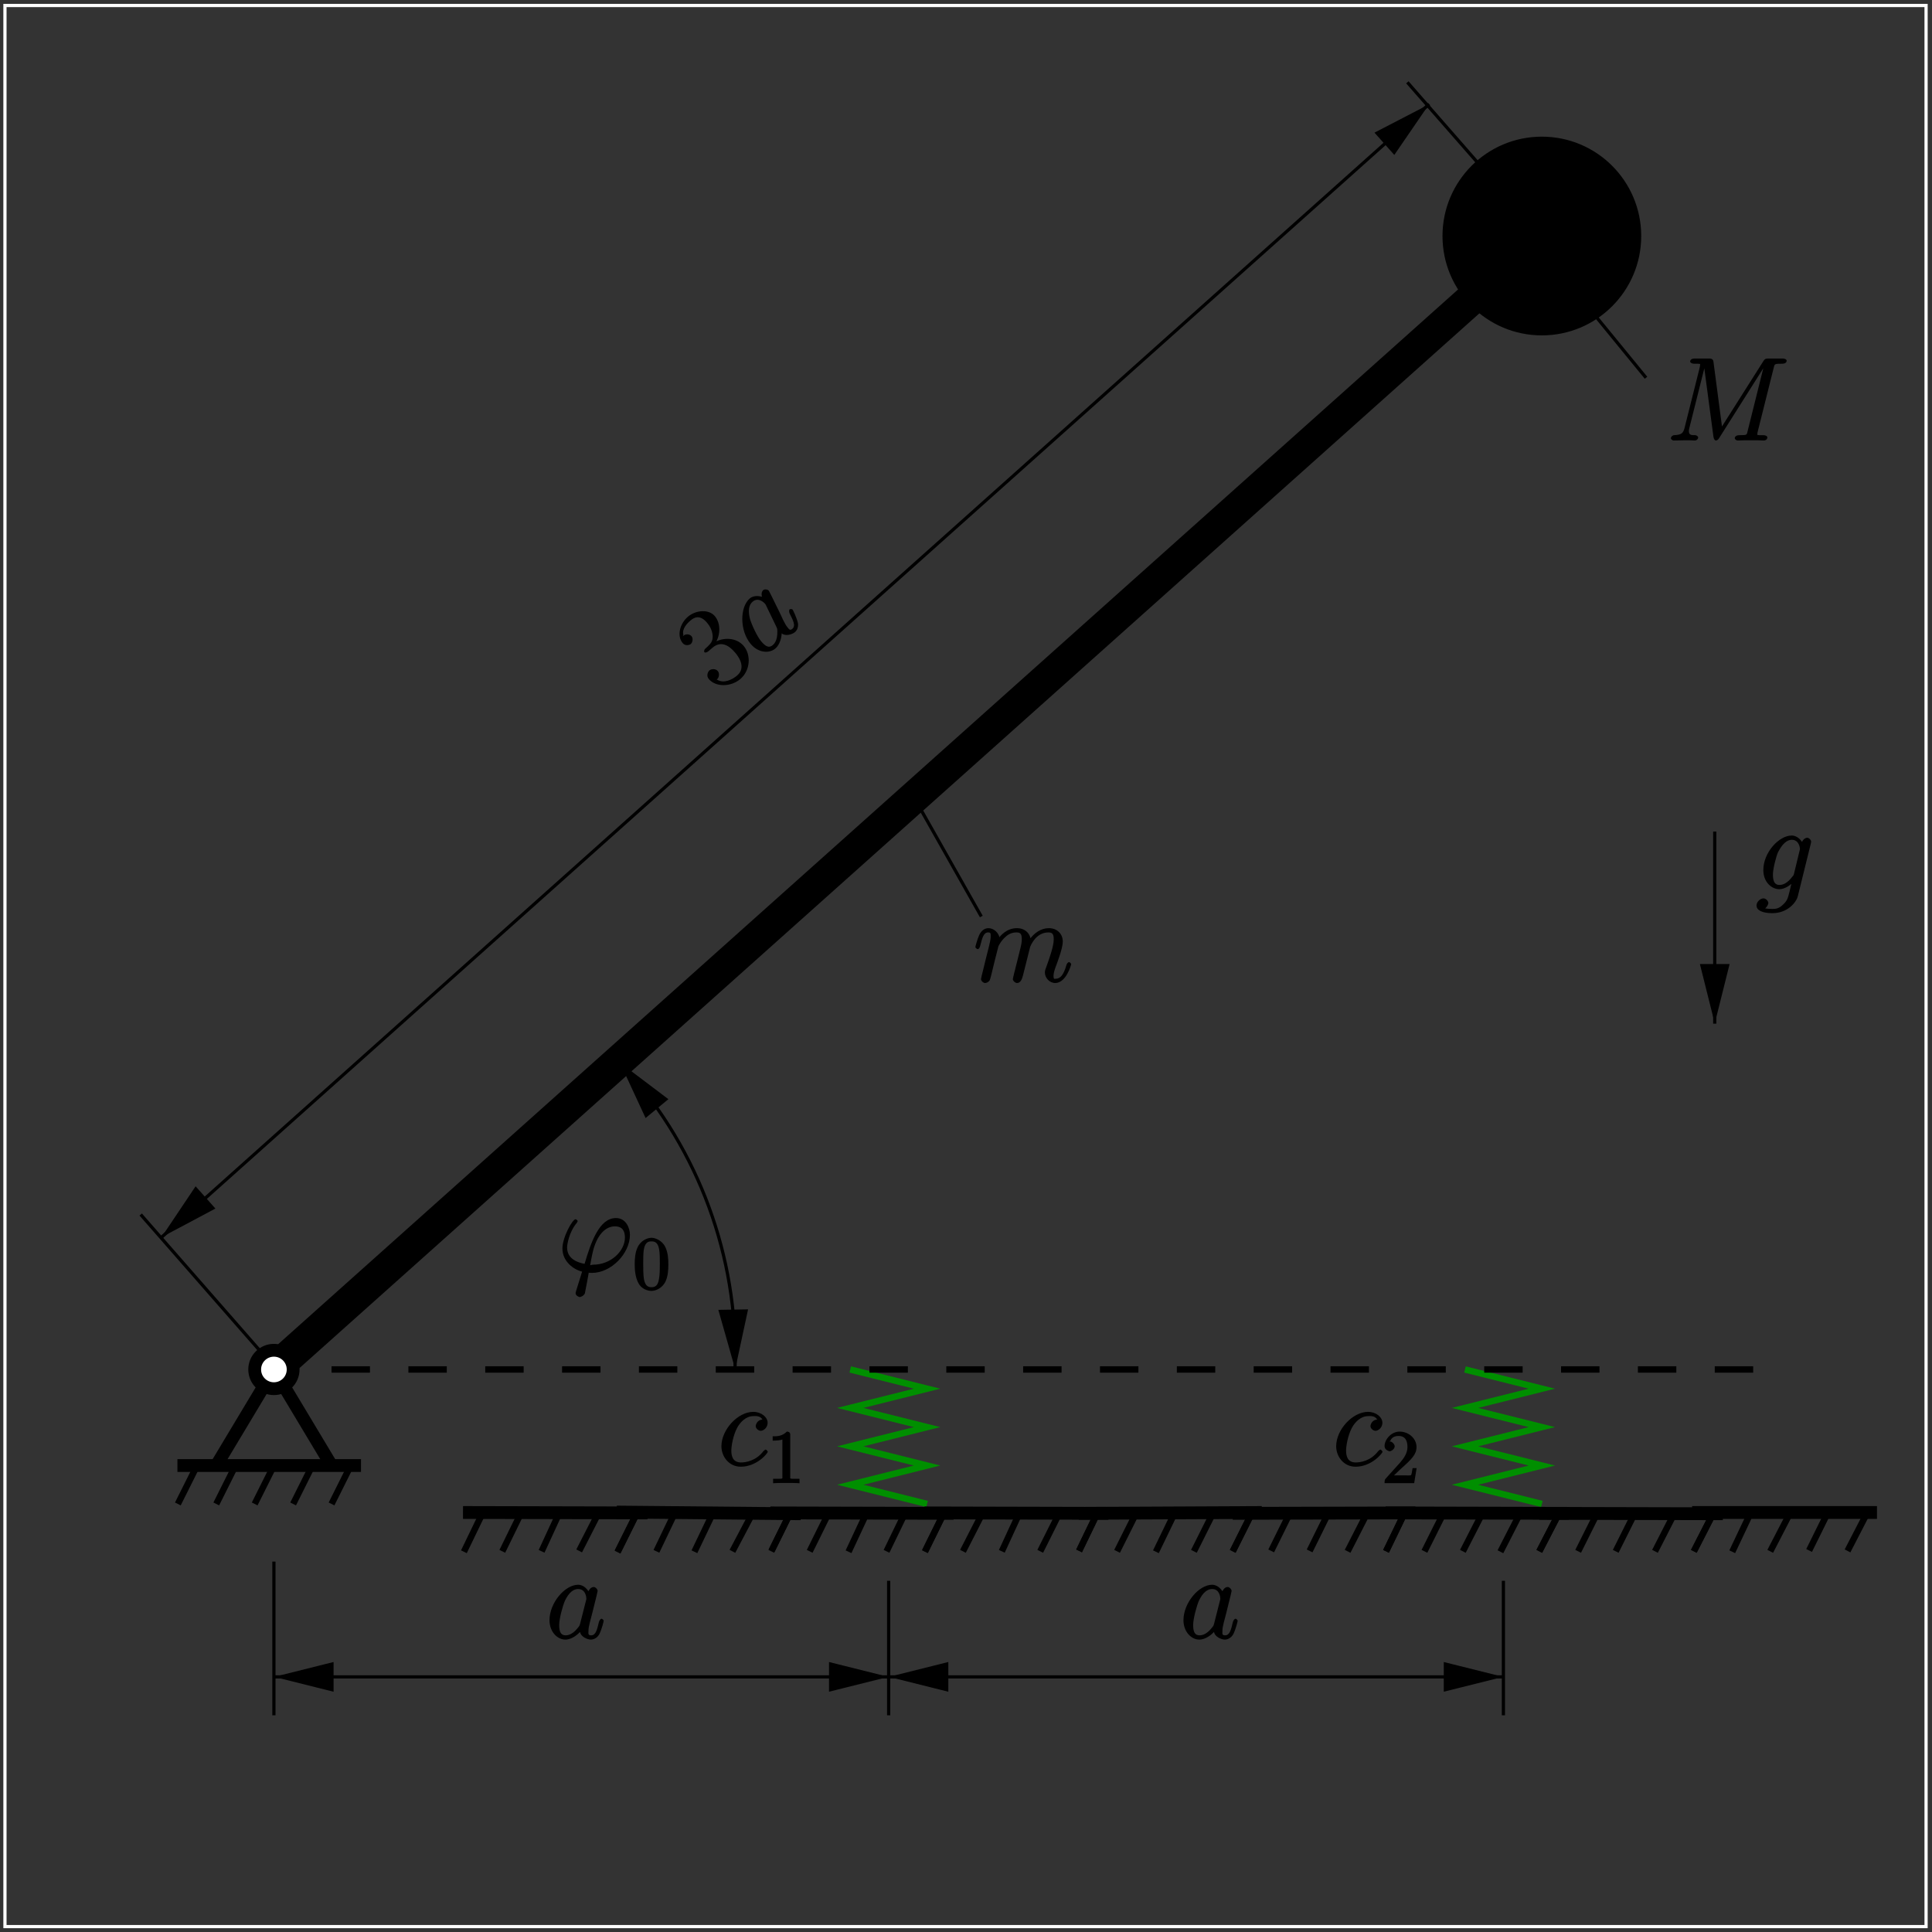<?xml version="1.0" encoding="UTF-8"?>
<svg xmlns="http://www.w3.org/2000/svg" xmlns:xlink="http://www.w3.org/1999/xlink" width="283.46pt" height="283.47pt" viewBox="0 0 283.46 283.47" version="1.1">
<rect x="0" y="0" width="283.46" height="283.47" fill="#333333" stroke="none"/>
<defs>
<g>
<symbol overflow="visible" id="glyph0-0">
<path style="stroke:none;" d=""/>
</symbol>
<symbol overflow="visible" id="glyph0-1">
<path style="stroke:none;" d="M 5.031 -2.188 C 4.938 -1.891 5 -1.953 4.75 -1.625 C 4.375 -1.141 3.719 -0.453 2.906 -0.453 C 2.203 -0.453 1.953 -0.953 1.953 -1.969 C 1.953 -2.906 2.484 -4.844 2.812 -5.562 C 3.391 -6.766 4.062 -7.25 4.734 -7.25 C 5.875 -7.25 5.938 -5.969 5.938 -5.844 C 5.938 -5.812 5.938 -5.688 5.891 -5.578 Z M 6.422 -6.594 C 6.234 -7.047 5.625 -7.875 4.734 -7.875 C 2.797 -7.875 0.531 -5.219 0.531 -2.672 C 0.531 -0.969 1.688 0.172 2.859 0.172 C 3.812 0.172 4.703 -0.609 5.016 -0.953 C 5.109 -0.266 6.078 0.172 6.594 0.172 C 7.109 0.172 7.609 -0.172 7.859 -0.656 C 8.25 -1.484 8.484 -2.531 8.484 -2.594 C 8.484 -2.688 8.281 -2.891 8.172 -2.891 C 8.031 -2.891 7.859 -2.672 7.781 -2.406 C 7.531 -1.391 7.359 -0.453 6.641 -0.453 C 6.141 -0.453 6.25 -0.75 6.25 -1.109 C 6.25 -1.5 6.297 -1.688 6.453 -2.359 C 6.578 -2.797 6.656 -3.172 6.797 -3.672 C 7.438 -6.25 7.594 -6.875 7.594 -6.969 C 7.594 -7.219 7.266 -7.547 7.016 -7.547 C 6.453 -7.547 6.172 -6.797 6.125 -6.594 Z M 6.422 -6.594 "/>
</symbol>
<symbol overflow="visible" id="glyph0-2">
<path style="stroke:none;" d="M 3.688 -5.188 C 3.719 -5.281 4.094 -6.047 4.734 -6.594 C 5.188 -7.016 5.688 -7.25 6.359 -7.25 C 7.047 -7.25 7.125 -6.875 7.125 -6.188 C 7.125 -6.078 7.125 -5.734 6.922 -4.922 L 6.484 -3.156 C 6.359 -2.641 6.031 -1.359 5.984 -1.172 C 5.922 -0.906 5.812 -0.469 5.812 -0.391 C 5.812 -0.156 6.172 0.172 6.422 0.172 C 6.938 0.172 7.156 -0.359 7.312 -0.984 L 8.344 -5.094 C 8.391 -5.234 9.141 -7.25 11.031 -7.25 C 11.719 -7.25 11.812 -6.875 11.812 -6.188 C 11.812 -5.219 11.141 -3.344 10.766 -2.312 C 10.609 -1.891 10.516 -1.672 10.516 -1.359 C 10.516 -0.578 11.203 0.172 12.031 0.172 C 13.641 0.172 14.375 -2.5 14.375 -2.594 C 14.375 -2.688 14.172 -2.891 14.062 -2.891 C 13.906 -2.891 13.734 -2.703 13.656 -2.406 C 13.266 -1.031 12.781 -0.453 12.094 -0.453 C 11.922 -0.453 11.781 -0.328 11.781 -0.875 C 11.781 -1.328 11.984 -1.875 12.047 -2.062 C 12.359 -2.891 13.141 -4.922 13.141 -5.922 C 13.141 -6.953 12.391 -7.875 11.094 -7.875 C 9.938 -7.875 8.906 -7.156 8.219 -6.141 L 8.453 -6.062 C 8.406 -6.984 7.703 -7.875 6.406 -7.875 C 4.875 -7.875 3.953 -6.734 3.656 -6.297 L 3.891 -6.219 C 3.844 -7.203 3 -7.875 2.234 -7.875 C 1.734 -7.875 1.234 -7.578 0.906 -6.922 C 0.609 -6.297 0.312 -5.172 0.312 -5.094 C 0.312 -5.031 0.531 -4.797 0.656 -4.797 C 0.797 -4.797 0.953 -4.953 1.047 -5.359 C 1.312 -6.375 1.5 -7.25 2.188 -7.25 C 2.578 -7.25 2.562 -7.109 2.562 -6.594 C 2.562 -6.219 2.391 -5.547 2.266 -5.016 L 1.797 -3.156 C 1.719 -2.828 1.531 -2.047 1.453 -1.734 C 1.328 -1.297 1.141 -0.484 1.141 -0.391 C 1.141 -0.156 1.484 0.172 1.734 0.172 C 1.953 0.172 2.266 0.031 2.422 -0.234 C 2.5 -0.406 2.656 -1.016 2.734 -1.359 L 3.109 -2.906 Z M 3.688 -5.188 "/>
</symbol>
<symbol overflow="visible" id="glyph0-3">
<path style="stroke:none;" d="M 15.766 -10.641 C 15.922 -11.234 15.828 -11.266 17.047 -11.266 C 17.375 -11.266 17.672 -11.406 17.672 -11.719 C 17.672 -11.891 17.406 -12.031 17.078 -12.031 L 15.016 -12.031 C 14.578 -12.031 14.469 -11.969 14.281 -11.688 L 7.984 -1.75 L 8.234 -1.672 L 6.938 -11.516 C 6.891 -11.891 6.734 -12.031 6.281 -12.031 L 4.156 -12.031 C 3.828 -12.031 3.516 -11.891 3.516 -11.578 C 3.516 -11.406 3.828 -11.266 4.078 -11.266 C 5.125 -11.266 4.969 -11.266 4.969 -11.078 C 4.969 -11.031 4.969 -10.938 4.906 -10.672 L 2.703 -1.891 C 2.5 -1.062 2.25 -0.828 1.109 -0.781 C 1.047 -0.781 0.688 -0.625 0.688 -0.328 C 0.688 -0.141 1 0 1.062 0 C 1.406 0 2.297 -0.031 2.641 -0.031 L 3.469 -0.031 C 3.703 -0.031 4 0 4.234 0 C 4.359 0 4.688 -0.141 4.688 -0.469 C 4.688 -0.625 4.375 -0.781 4.312 -0.781 C 3.734 -0.797 3.328 -0.75 3.328 -1.375 C 3.328 -1.547 3.328 -1.562 3.391 -1.812 L 5.734 -11.156 L 5.516 -11.156 L 6.922 -0.609 C 6.969 -0.188 7.141 0 7.297 0 C 7.484 0 7.656 -0.172 7.75 -0.328 L 14.656 -11.25 L 14.406 -11.25 L 11.953 -1.406 C 11.797 -0.812 11.922 -0.781 10.703 -0.781 C 10.391 -0.781 10.062 -0.641 10.062 -0.328 C 10.062 -0.141 10.359 0 10.469 0 C 10.766 0 11.109 -0.031 11.406 -0.031 L 13.438 -0.031 C 13.719 -0.031 14.078 0 14.375 0 C 14.516 0 14.844 -0.141 14.844 -0.469 C 14.844 -0.641 14.547 -0.781 14.297 -0.781 C 13.234 -0.781 13.375 -0.781 13.375 -0.953 C 13.375 -0.969 13.375 -1.078 13.406 -1.219 Z M 15.766 -10.641 "/>
</symbol>
<symbol overflow="visible" id="glyph0-4">
<path style="stroke:none;" d="M 5.672 -2.328 C 5.594 -2.047 5.609 -2.062 5.391 -1.812 C 4.688 -0.891 4.062 -0.625 3.531 -0.625 C 2.969 -0.625 2.562 -0.938 2.562 -2.125 C 2.562 -3.031 3.078 -4.953 3.312 -5.422 C 3.906 -6.594 4.594 -7.25 5.328 -7.25 C 6.453 -7.25 6.531 -5.969 6.531 -5.875 L 6.469 -5.625 Z M 7.031 -6.594 C 6.797 -7.094 6.188 -7.875 5.328 -7.875 C 3.438 -7.875 1.156 -5.375 1.156 -2.812 C 1.156 -1.016 2.391 0 3.5 0 C 4.406 0 5.297 -0.75 5.609 -1.109 L 5.375 -1.203 L 5 0.344 C 4.75 1.297 4.703 1.641 4.078 2.234 C 3.375 2.938 2.828 2.891 2.438 2.891 C 1.922 2.891 1.5 2.859 1.062 2.719 L 1.062 3 C 1.625 2.844 1.891 2.219 1.891 2.031 C 1.891 1.75 1.547 1.344 1.172 1.344 C 0.75 1.344 0.156 1.828 0.156 2.391 C 0.156 3.094 1.016 3.516 2.484 3.516 C 4.703 3.516 5.984 1.953 6.219 1.016 L 8.125 -6.703 C 8.172 -6.906 8.172 -6.938 8.172 -6.969 C 8.172 -7.219 7.859 -7.547 7.594 -7.547 C 7.188 -7.547 6.781 -7.062 6.734 -6.594 Z M 7.031 -6.594 "/>
</symbol>
<symbol overflow="visible" id="glyph0-5">
<path style="stroke:none;" d="M 5.188 -1.031 C 4.891 -1.031 4.766 -0.891 4.766 -0.984 C 4.766 -1.016 5.062 -2.641 5.172 -3.016 C 5.719 -5.219 6.891 -6.656 8.391 -6.656 C 9.5 -6.656 9.859 -5.953 9.859 -5.016 C 9.859 -3.047 7.812 -1.031 5.188 -1.031 Z M 4.438 0.141 C 4.547 0.156 4.719 0.172 5.031 0.172 C 7.859 0.172 10.594 -2.688 10.594 -5.406 C 10.594 -6.453 9.984 -7.875 8.547 -7.875 C 6.062 -7.875 4.859 -4.234 3.938 -1.156 C 2.062 -1.516 1.375 -2.422 1.375 -3.578 C 1.375 -4.047 1.688 -5.781 2.688 -7.031 C 2.875 -7.25 2.922 -7.391 2.922 -7.422 C 2.922 -7.562 2.656 -7.703 2.625 -7.703 C 2.156 -7.703 0.688 -5.047 0.688 -3.406 C 0.688 -1.484 2.359 -0.297 3.578 -0.016 L 2.703 2.797 C 2.625 3.047 2.625 3.078 2.625 3.156 C 2.625 3.562 3.188 3.719 3.219 3.719 C 3.391 3.719 3.844 3.516 3.984 3.172 C 4.031 3.016 4.516 0.344 4.547 0.172 Z M 4.438 0.141 "/>
</symbol>
<symbol overflow="visible" id="glyph0-6">
<path style="stroke:none;" d="M 6.734 -6.75 C 6.406 -6.75 6.141 -6.703 5.906 -6.484 C 5.797 -6.406 5.562 -6.062 5.562 -5.781 C 5.562 -5.438 5.969 -5.094 6.297 -5.094 C 6.719 -5.094 7.312 -5.578 7.312 -6.266 C 7.312 -7.094 6.391 -7.875 5.203 -7.875 C 2.938 -7.875 0.531 -5.266 0.531 -2.828 C 0.531 -1.328 1.625 0.172 3.375 0.172 C 5.719 0.172 7.328 -1.797 7.328 -2.016 C 7.328 -2.125 7.094 -2.344 7.031 -2.344 C 6.969 -2.344 6.859 -2.266 6.703 -2.125 C 5.594 -0.656 4.062 -0.453 3.406 -0.453 C 2.219 -0.453 1.984 -1.344 1.984 -2.203 C 1.984 -2.812 2.219 -4.375 2.844 -5.547 C 3.281 -6.359 4.125 -7.25 5.219 -7.25 C 5.438 -7.25 6.234 -7.359 6.531 -6.75 Z M 6.734 -6.75 "/>
</symbol>
<symbol overflow="visible" id="glyph1-0">
<path style="stroke:none;" d=""/>
</symbol>
<symbol overflow="visible" id="glyph1-1">
<path style="stroke:none;" d="M -0.844 -6.938 C 0.328 -7.922 1.484 -7.344 2.469 -6.172 C 3.797 -4.578 3.5 -3.469 2.734 -2.828 C 2.031 -2.234 0.797 -1.609 -0.188 -2.219 C -0.328 -2.172 -0.266 -2.219 -0.203 -2.281 C 0.109 -2.547 0.188 -3.156 -0.094 -3.484 C -0.422 -3.875 -1.047 -3.812 -1.312 -3.594 C -1.531 -3.406 -1.828 -2.812 -1.422 -2.328 C -0.406 -1.109 1.812 -1.141 3.203 -2.312 C 4.672 -3.547 4.828 -5.844 3.703 -7.172 C 2.625 -8.453 0.609 -8.5 -0.766 -7.594 L -0.594 -7.391 C 0.234 -8.438 0.469 -10.359 -0.531 -11.547 C -1.391 -12.578 -3.281 -12.469 -4.469 -11.469 C -5.672 -10.453 -6.141 -8.641 -5.234 -7.578 C -4.859 -7.125 -4.234 -7.312 -4.062 -7.453 C -3.797 -7.688 -3.672 -8.281 -3.953 -8.609 C -4.25 -8.953 -4.828 -8.938 -5.094 -8.703 C -5.141 -8.672 -5.297 -8.5 -5.141 -8.812 C -5.406 -9.703 -4.516 -10.562 -4.062 -10.938 C -3.594 -11.328 -2.734 -11.844 -1.672 -10.578 C -1.375 -10.219 -0.906 -9.578 -0.844 -8.625 C -0.828 -7.781 -1.188 -7.5 -1.578 -7.094 C -1.656 -7.031 -1.938 -6.766 -1.984 -6.719 C -2.078 -6.625 -2.141 -6.344 -2.062 -6.25 C -1.984 -6.172 -1.75 -6.172 -1.484 -6.391 Z M -0.844 -6.938 "/>
</symbol>
<symbol overflow="visible" id="glyph2-0">
<path style="stroke:none;" d=""/>
</symbol>
<symbol overflow="visible" id="glyph2-1">
<path style="stroke:none;" d="M 2.453 -4.906 C 2.562 -4.625 2.578 -4.719 2.594 -4.297 C 2.609 -3.688 2.547 -2.734 1.922 -2.219 C 1.391 -1.766 0.891 -1.984 0.234 -2.766 C -0.375 -3.469 -1.203 -5.297 -1.422 -6.078 C -1.75 -7.359 -1.547 -8.156 -1.031 -8.594 C -0.156 -9.328 0.703 -8.391 0.797 -8.281 C 0.812 -8.266 0.891 -8.172 0.938 -8.047 Z M 0.688 -9.172 C 0.25 -9.391 -0.75 -9.641 -1.438 -9.078 C -2.922 -7.828 -2.953 -4.344 -1.312 -2.391 C -0.219 -1.078 1.406 -0.953 2.297 -1.719 C 3.031 -2.328 3.219 -3.484 3.234 -3.953 C 3.734 -3.484 4.766 -3.781 5.156 -4.109 C 5.562 -4.438 5.719 -5.016 5.594 -5.547 C 5.359 -6.438 4.875 -7.391 4.828 -7.438 C 4.766 -7.516 4.484 -7.547 4.406 -7.469 C 4.297 -7.375 4.297 -7.094 4.406 -6.844 C 4.875 -5.906 5.344 -5.078 4.797 -4.609 C 4.406 -4.297 4.297 -4.594 4.062 -4.859 C 3.812 -5.172 3.75 -5.344 3.422 -5.953 C 3.25 -6.375 3.062 -6.719 2.844 -7.188 C 1.688 -9.562 1.391 -10.141 1.328 -10.219 C 1.172 -10.406 0.719 -10.453 0.531 -10.297 C 0.094 -9.922 0.359 -9.172 0.453 -8.984 Z M 0.688 -9.172 "/>
</symbol>
<symbol overflow="visible" id="glyph3-0">
<path style="stroke:none;" d=""/>
</symbol>
<symbol overflow="visible" id="glyph3-1">
<path style="stroke:none;" d="M 5.188 -3.641 C 5.188 -4.516 5.125 -5.391 4.75 -6.188 C 4.25 -7.234 3.188 -7.562 2.719 -7.562 C 2.078 -7.562 1.094 -7.125 0.656 -6.125 C 0.312 -5.359 0.25 -4.516 0.25 -3.641 C 0.25 -2.828 0.344 -1.734 0.797 -0.906 C 1.266 -0.016 2.188 0.234 2.719 0.234 C 3.297 0.234 4.297 -0.141 4.781 -1.172 C 5.125 -1.938 5.188 -2.781 5.188 -3.641 Z M 2.719 -0.312 C 2.297 -0.312 1.812 -0.422 1.609 -1.469 C 1.5 -2.125 1.5 -3.125 1.5 -3.781 C 1.5 -4.469 1.5 -5.188 1.578 -5.781 C 1.781 -7.078 2.438 -7.031 2.719 -7.031 C 3.078 -7.031 3.625 -6.984 3.828 -5.906 C 3.938 -5.297 3.938 -4.453 3.938 -3.781 C 3.938 -2.953 3.938 -2.219 3.812 -1.516 C 3.656 -0.484 3.203 -0.312 2.719 -0.312 Z M 2.719 -0.312 "/>
</symbol>
<symbol overflow="visible" id="glyph3-2">
<path style="stroke:none;" d="M 3.375 -7.125 C 3.375 -7.391 3.203 -7.562 2.875 -7.562 C 2.156 -6.828 1.312 -6.875 0.797 -6.875 L 0.797 -6.234 C 1.188 -6.234 1.938 -6.266 2.219 -6.406 L 2.219 -1.016 C 2.219 -0.625 2.359 -0.641 1.391 -0.641 L 0.859 -0.641 L 0.859 0.016 C 1.422 -0.031 2.359 -0.031 2.797 -0.031 C 3.234 -0.031 4.188 -0.031 4.734 0.016 L 4.734 -0.641 L 4.219 -0.641 C 3.234 -0.641 3.375 -0.609 3.375 -1.016 Z M 3.375 -7.125 "/>
</symbol>
<symbol overflow="visible" id="glyph3-3">
<path style="stroke:none;" d="M 1.5 -0.891 L 2.656 -2 C 4.359 -3.516 5.062 -4.203 5.062 -5.297 C 5.062 -6.547 3.922 -7.562 2.578 -7.562 C 1.359 -7.562 0.375 -6.406 0.375 -5.438 C 0.375 -4.828 1.094 -4.672 1.125 -4.672 C 1.312 -4.672 1.859 -4.969 1.859 -5.406 C 1.859 -5.688 1.5 -6.125 1.109 -6.125 C 1.031 -6.125 1 -6.125 1.219 -6.203 C 1.391 -6.672 1.812 -6.922 2.438 -6.922 C 3.438 -6.922 3.734 -6.188 3.734 -5.297 C 3.734 -4.422 3.234 -3.672 2.641 -3 L 0.547 -0.672 C 0.422 -0.547 0.375 -0.422 0.375 0 L 4.719 0 L 5.078 -2.203 L 4.484 -2.203 C 4.391 -1.719 4.375 -1.359 4.266 -1.188 C 4.188 -1.094 3.594 -1.141 3.344 -1.141 L 1.391 -1.141 Z M 1.5 -0.891 "/>
</symbol>
</g>
<clipPath id="clip1">
  <path d="M 235 208 L 283.398 208 L 283.398 241 L 235 241 Z M 235 208 "/>
</clipPath>
<clipPath id="clip2">
  <path d="M 0 0.043 L 283.398 0.043 L 283.398 268 L 0 268 Z M 0 0.043 "/>
</clipPath>
<clipPath id="clip3">
  <path d="M 251 121 L 252 121 L 252 151 L 251 151 Z M 251 121 "/>
</clipPath>
<clipPath id="clip4">
  <path d="M 0 0.043 L 0 283.441 L 283.398 283.441 L 283.398 0.043 Z M 249.707 141.676 L 249.707 151.133 L 253.465 151.133 L 253.465 141.676 L 251.586 149.191 Z M 249.707 141.676 "/>
</clipPath>
<clipPath id="clip5">
  <path d="M 17 8 L 217 8 L 217 189 L 17 189 Z M 17 8 "/>
</clipPath>
<clipPath id="clip6">
  <path d="M 0 0.043 L 0 283.441 L 283.398 283.441 L 283.398 0.043 Z M 204.547 22.352 L 211.621 16.023 L 209.117 13.207 L 202.039 19.531 L 208.93 15.961 Z M 28.727 174.434 L 21.648 180.758 L 24.152 183.578 L 31.23 177.25 L 24.402 180.883 Z M 28.727 174.434 "/>
</clipPath>
<clipPath id="clip7">
  <path d="M 39 245 L 131 245 L 131 247 L 39 247 Z M 39 245 "/>
</clipPath>
<clipPath id="clip8">
  <path d="M 0 0.043 L 0 283.441 L 283.398 283.441 L 283.398 0.043 Z M 121.867 247.906 L 131.324 247.906 L 131.324 244.148 L 121.867 244.148 L 129.383 246.027 Z M 48.707 244.148 L 39.246 244.148 L 39.246 247.906 L 48.707 247.906 L 41.191 246.027 Z M 48.707 244.148 "/>
</clipPath>
<clipPath id="clip9">
  <path d="M 130 245 L 221 245 L 221 247 L 130 247 Z M 130 245 "/>
</clipPath>
<clipPath id="clip10">
  <path d="M 0 0.043 L 0 283.441 L 283.398 283.441 L 283.398 0.043 Z M 212.062 247.906 L 221.52 247.906 L 221.52 244.148 L 212.062 244.148 L 219.578 246.027 Z M 138.902 244.148 L 129.445 244.148 L 129.445 247.906 L 138.902 247.906 L 131.387 246.027 Z M 138.902 244.148 "/>
</clipPath>
<clipPath id="clip11">
  <path d="M 0 0.043 L 283 0.043 L 283 283 L 0 283 Z M 0 0.043 "/>
</clipPath>
<clipPath id="clip12">
  <path d="M 84 149 L 115 149 L 115 208 L 84 208 Z M 84 149 "/>
</clipPath>
<clipPath id="clip13">
  <path d="M 0 0.043 L 0 283.441 L 283.398 283.441 L 283.398 0.043 Z M 105.703 192.41 L 105.957 201.867 L 109.715 201.805 L 109.465 192.348 L 107.836 199.926 Z M 97.688 161.277 L 91.738 153.887 L 88.855 156.27 L 94.805 163.66 L 91.551 156.645 Z M 97.688 161.277 "/>
</clipPath>
</defs>
<g id="surface1">
<path style="fill:none;stroke-width:9.395;stroke-linecap:butt;stroke-linejoin:miter;stroke:rgb(0%,56.055%,0%);stroke-opacity:1;stroke-miterlimit:10;" d="M 1247.461 825.442 L 1360.195 797.239 L 1247.461 769.036 L 1360.195 740.872 L 1247.461 712.669 L 1360.195 684.505 L 1247.461 656.302 L 1360.195 628.138 " transform="matrix(0.1,0,0,-0.1,0,283.47)"/>
<path style="fill:none;stroke-width:9.395;stroke-linecap:butt;stroke-linejoin:miter;stroke:rgb(0%,56.055%,0%);stroke-opacity:1;stroke-miterlimit:10;" d="M 2149.414 825.442 L 2262.188 797.239 L 2149.414 769.036 L 2262.188 740.872 L 2149.414 712.669 L 2262.188 684.505 L 2149.414 656.302 L 2262.188 628.138 " transform="matrix(0.1,0,0,-0.1,0,283.47)"/>
<path style="fill:none;stroke-width:9.395;stroke-linecap:butt;stroke-linejoin:miter;stroke:rgb(0%,0%,0%);stroke-opacity:1;stroke-miterlimit:10;" d="M 260.938 684.505 L 514.609 684.505 L 486.445 628.138 " transform="matrix(0.1,0,0,-0.1,0,283.47)"/>
<path style="fill:none;stroke-width:9.395;stroke-linecap:butt;stroke-linejoin:miter;stroke:rgb(0%,0%,0%);stroke-opacity:1;stroke-miterlimit:10;" d="M 430.078 628.138 L 458.242 684.505 " transform="matrix(0.1,0,0,-0.1,0,283.47)"/>
<path style="fill:none;stroke-width:9.395;stroke-linecap:butt;stroke-linejoin:miter;stroke:rgb(0%,0%,0%);stroke-opacity:1;stroke-miterlimit:10;" d="M 373.672 628.138 L 401.875 684.505 " transform="matrix(0.1,0,0,-0.1,0,283.47)"/>
<path style="fill:none;stroke-width:9.395;stroke-linecap:butt;stroke-linejoin:miter;stroke:rgb(0%,0%,0%);stroke-opacity:1;stroke-miterlimit:10;" d="M 317.305 628.138 L 345.508 684.505 " transform="matrix(0.1,0,0,-0.1,0,283.47)"/>
<path style="fill:none;stroke-width:9.395;stroke-linecap:butt;stroke-linejoin:miter;stroke:rgb(0%,0%,0%);stroke-opacity:1;stroke-miterlimit:10;" d="M 260.938 628.138 L 289.141 684.505 " transform="matrix(0.1,0,0,-0.1,0,283.47)"/>
<path style="fill:none;stroke-width:18.791;stroke-linecap:butt;stroke-linejoin:miter;stroke:rgb(0%,0%,0%);stroke-opacity:1;stroke-miterlimit:10;" d="M 260.312 684.505 L 529.648 684.505 " transform="matrix(0.1,0,0,-0.1,0,283.47)"/>
<path style="fill:none;stroke-width:18.791;stroke-linecap:butt;stroke-linejoin:miter;stroke:rgb(0%,0%,0%);stroke-opacity:1;stroke-miterlimit:10;" d="M 317.305 684.505 L 401.875 825.442 L 486.445 684.505 " transform="matrix(0.1,0,0,-0.1,0,283.47)"/>
<path style="fill:none;stroke-width:9.395;stroke-linecap:butt;stroke-linejoin:miter;stroke:rgb(0%,0%,0%);stroke-opacity:1;stroke-miterlimit:10;" d="M 1582.578 614.348 L 1836.875 614.973 L 1808.672 558.606 " transform="matrix(0.1,0,0,-0.1,0,283.47)"/>
<path style="fill:none;stroke-width:9.395;stroke-linecap:butt;stroke-linejoin:miter;stroke:rgb(0%,0%,0%);stroke-opacity:1;stroke-miterlimit:10;" d="M 1751.68 558.606 L 1779.883 614.973 " transform="matrix(0.1,0,0,-0.1,0,283.47)"/>
<path style="fill:none;stroke-width:9.395;stroke-linecap:butt;stroke-linejoin:miter;stroke:rgb(0%,0%,0%);stroke-opacity:1;stroke-miterlimit:10;" d="M 1695.938 557.981 L 1723.516 614.973 " transform="matrix(0.1,0,0,-0.1,0,283.47)"/>
<path style="fill:none;stroke-width:9.395;stroke-linecap:butt;stroke-linejoin:miter;stroke:rgb(0%,0%,0%);stroke-opacity:1;stroke-miterlimit:10;" d="M 1638.945 558.606 L 1667.148 614.973 " transform="matrix(0.1,0,0,-0.1,0,283.47)"/>
<path style="fill:none;stroke-width:9.395;stroke-linecap:butt;stroke-linejoin:miter;stroke:rgb(0%,0%,0%);stroke-opacity:1;stroke-miterlimit:10;" d="M 1583.203 559.231 L 1610.117 614.973 " transform="matrix(0.1,0,0,-0.1,0,283.47)"/>
<path style="fill:none;stroke-width:18.791;stroke-linecap:butt;stroke-linejoin:miter;stroke:rgb(0%,0%,0%);stroke-opacity:1;stroke-miterlimit:10;" d="M 1582.578 614.348 L 1851.289 615.598 " transform="matrix(0.1,0,0,-0.1,0,283.47)"/>
<path style="fill:none;stroke-width:9.395;stroke-linecap:butt;stroke-linejoin:miter;stroke:rgb(0%,0%,0%);stroke-opacity:1;stroke-miterlimit:10;" d="M 1357.07 614.973 L 1610.117 614.973 L 1583.203 559.231 " transform="matrix(0.1,0,0,-0.1,0,283.47)"/>
<path style="fill:none;stroke-width:9.395;stroke-linecap:butt;stroke-linejoin:miter;stroke:rgb(0%,0%,0%);stroke-opacity:1;stroke-miterlimit:10;" d="M 1526.211 558.606 L 1554.375 614.973 " transform="matrix(0.1,0,0,-0.1,0,283.47)"/>
<path style="fill:none;stroke-width:9.395;stroke-linecap:butt;stroke-linejoin:miter;stroke:rgb(0%,0%,0%);stroke-opacity:1;stroke-miterlimit:10;" d="M 1469.844 558.606 L 1496.133 615.598 " transform="matrix(0.1,0,0,-0.1,0,283.47)"/>
<path style="fill:none;stroke-width:9.395;stroke-linecap:butt;stroke-linejoin:miter;stroke:rgb(0%,0%,0%);stroke-opacity:1;stroke-miterlimit:10;" d="M 1412.812 558.606 L 1441.641 614.973 " transform="matrix(0.1,0,0,-0.1,0,283.47)"/>
<path style="fill:none;stroke-width:9.395;stroke-linecap:butt;stroke-linejoin:miter;stroke:rgb(0%,0%,0%);stroke-opacity:1;stroke-miterlimit:10;" d="M 1357.07 557.981 L 1384.648 614.348 " transform="matrix(0.1,0,0,-0.1,0,283.47)"/>
<path style="fill:none;stroke-width:18.791;stroke-linecap:butt;stroke-linejoin:miter;stroke:rgb(0%,0%,0%);stroke-opacity:1;stroke-miterlimit:10;" d="M 1356.445 614.973 L 1626.406 614.348 " transform="matrix(0.1,0,0,-0.1,0,283.47)"/>
<path style="fill:none;stroke-width:9.395;stroke-linecap:butt;stroke-linejoin:miter;stroke:rgb(0%,0%,0%);stroke-opacity:1;stroke-miterlimit:10;" d="M 1808.672 615.598 L 2060.508 614.348 L 2033.555 558.606 " transform="matrix(0.1,0,0,-0.1,0,283.47)"/>
<path style="fill:none;stroke-width:9.395;stroke-linecap:butt;stroke-linejoin:miter;stroke:rgb(0%,0%,0%);stroke-opacity:1;stroke-miterlimit:10;" d="M 1977.188 558.606 L 2006.016 614.973 " transform="matrix(0.1,0,0,-0.1,0,283.47)"/>
<path style="fill:none;stroke-width:9.395;stroke-linecap:butt;stroke-linejoin:miter;stroke:rgb(0%,0%,0%);stroke-opacity:1;stroke-miterlimit:10;" d="M 1921.445 559.231 L 1948.984 614.973 " transform="matrix(0.1,0,0,-0.1,0,283.47)"/>
<path style="fill:none;stroke-width:9.395;stroke-linecap:butt;stroke-linejoin:miter;stroke:rgb(0%,0%,0%);stroke-opacity:1;stroke-miterlimit:10;" d="M 1865.078 559.231 L 1892.617 614.973 " transform="matrix(0.1,0,0,-0.1,0,283.47)"/>
<path style="fill:none;stroke-width:9.395;stroke-linecap:butt;stroke-linejoin:miter;stroke:rgb(0%,0%,0%);stroke-opacity:1;stroke-miterlimit:10;" d="M 1808.672 558.606 L 1836.875 614.973 " transform="matrix(0.1,0,0,-0.1,0,283.47)"/>
<path style="fill:none;stroke-width:18.791;stroke-linecap:butt;stroke-linejoin:miter;stroke:rgb(0%,0%,0%);stroke-opacity:1;stroke-miterlimit:10;" d="M 1808.672 614.348 L 2076.758 614.973 " transform="matrix(0.1,0,0,-0.1,0,283.47)"/>
<path style="fill:none;stroke-width:9.395;stroke-linecap:butt;stroke-linejoin:miter;stroke:rgb(0%,0%,0%);stroke-opacity:1;stroke-miterlimit:10;" d="M 2034.18 614.973 L 2287.227 614.348 L 2258.438 558.606 " transform="matrix(0.1,0,0,-0.1,0,283.47)"/>
<path style="fill:none;stroke-width:9.395;stroke-linecap:butt;stroke-linejoin:miter;stroke:rgb(0%,0%,0%);stroke-opacity:1;stroke-miterlimit:10;" d="M 2201.406 557.981 L 2230.234 614.348 " transform="matrix(0.1,0,0,-0.1,0,283.47)"/>
<path style="fill:none;stroke-width:9.395;stroke-linecap:butt;stroke-linejoin:miter;stroke:rgb(0%,0%,0%);stroke-opacity:1;stroke-miterlimit:10;" d="M 2146.289 558.606 L 2175.117 614.973 " transform="matrix(0.1,0,0,-0.1,0,283.47)"/>
<path style="fill:none;stroke-width:9.395;stroke-linecap:butt;stroke-linejoin:miter;stroke:rgb(0%,0%,0%);stroke-opacity:1;stroke-miterlimit:10;" d="M 2089.922 558.606 L 2118.125 614.973 " transform="matrix(0.1,0,0,-0.1,0,283.47)"/>
<path style="fill:none;stroke-width:9.395;stroke-linecap:butt;stroke-linejoin:miter;stroke:rgb(0%,0%,0%);stroke-opacity:1;stroke-miterlimit:10;" d="M 2033.555 558.606 L 2060.508 614.348 " transform="matrix(0.1,0,0,-0.1,0,283.47)"/>
<path style="fill:none;stroke-width:18.791;stroke-linecap:butt;stroke-linejoin:miter;stroke:rgb(0%,0%,0%);stroke-opacity:1;stroke-miterlimit:10;" d="M 2032.93 614.973 L 2302.266 614.348 " transform="matrix(0.1,0,0,-0.1,0,283.47)"/>
<path style="fill:none;stroke-width:9.395;stroke-linecap:butt;stroke-linejoin:miter;stroke:rgb(0%,0%,0%);stroke-opacity:1;stroke-miterlimit:10;" d="M 2258.438 615.598 L 2513.359 613.723 L 2485.156 558.606 " transform="matrix(0.1,0,0,-0.1,0,283.47)"/>
<path style="fill:none;stroke-width:9.395;stroke-linecap:butt;stroke-linejoin:miter;stroke:rgb(0%,0%,0%);stroke-opacity:1;stroke-miterlimit:10;" d="M 2428.164 558.606 L 2456.367 613.723 " transform="matrix(0.1,0,0,-0.1,0,283.47)"/>
<path style="fill:none;stroke-width:9.395;stroke-linecap:butt;stroke-linejoin:miter;stroke:rgb(0%,0%,0%);stroke-opacity:1;stroke-miterlimit:10;" d="M 2370.547 558.606 L 2398.711 614.973 " transform="matrix(0.1,0,0,-0.1,0,283.47)"/>
<path style="fill:none;stroke-width:9.395;stroke-linecap:butt;stroke-linejoin:miter;stroke:rgb(0%,0%,0%);stroke-opacity:1;stroke-miterlimit:10;" d="M 2315.43 558.606 L 2343.594 614.973 " transform="matrix(0.1,0,0,-0.1,0,283.47)"/>
<path style="fill:none;stroke-width:9.395;stroke-linecap:butt;stroke-linejoin:miter;stroke:rgb(0%,0%,0%);stroke-opacity:1;stroke-miterlimit:10;" d="M 2258.438 558.606 L 2287.227 614.348 " transform="matrix(0.1,0,0,-0.1,0,283.47)"/>
<path style="fill:none;stroke-width:18.791;stroke-linecap:butt;stroke-linejoin:miter;stroke:rgb(0%,0%,0%);stroke-opacity:1;stroke-miterlimit:10;" d="M 2258.438 614.348 L 2527.734 613.723 " transform="matrix(0.1,0,0,-0.1,0,283.47)"/>
<g clip-path="url(#clip1)" clip-rule="nonzero">
<path style="fill:none;stroke-width:9.395;stroke-linecap:butt;stroke-linejoin:miter;stroke:rgb(0%,0%,0%);stroke-opacity:1;stroke-miterlimit:10;" d="M 2484.531 613.723 L 2739.453 614.973 L 2710.664 559.231 " transform="matrix(0.1,0,0,-0.1,0,283.47)"/>
</g>
<path style="fill:none;stroke-width:9.395;stroke-linecap:butt;stroke-linejoin:miter;stroke:rgb(0%,0%,0%);stroke-opacity:1;stroke-miterlimit:10;" d="M 2654.297 559.856 L 2681.211 614.348 " transform="matrix(0.1,0,0,-0.1,0,283.47)"/>
<path style="fill:none;stroke-width:9.395;stroke-linecap:butt;stroke-linejoin:miter;stroke:rgb(0%,0%,0%);stroke-opacity:1;stroke-miterlimit:10;" d="M 2597.266 558.606 L 2626.094 614.348 " transform="matrix(0.1,0,0,-0.1,0,283.47)"/>
<path style="fill:none;stroke-width:9.395;stroke-linecap:butt;stroke-linejoin:miter;stroke:rgb(0%,0%,0%);stroke-opacity:1;stroke-miterlimit:10;" d="M 2541.523 557.981 L 2568.477 614.973 " transform="matrix(0.1,0,0,-0.1,0,283.47)"/>
<path style="fill:none;stroke-width:9.395;stroke-linecap:butt;stroke-linejoin:miter;stroke:rgb(0%,0%,0%);stroke-opacity:1;stroke-miterlimit:10;" d="M 2485.156 558.606 L 2513.359 613.723 " transform="matrix(0.1,0,0,-0.1,0,283.47)"/>
<path style="fill:none;stroke-width:18.791;stroke-linecap:butt;stroke-linejoin:miter;stroke:rgb(0%,0%,0%);stroke-opacity:1;stroke-miterlimit:10;" d="M 2482.656 615.598 L 2753.867 615.598 " transform="matrix(0.1,0,0,-0.1,0,283.47)"/>
<path style="fill:none;stroke-width:9.395;stroke-linecap:butt;stroke-linejoin:miter;stroke:rgb(0%,0%,0%);stroke-opacity:1;stroke-miterlimit:10;" d="M 1130.977 613.723 L 1384.648 614.348 L 1357.07 558.606 " transform="matrix(0.1,0,0,-0.1,0,283.47)"/>
<path style="fill:none;stroke-width:9.395;stroke-linecap:butt;stroke-linejoin:miter;stroke:rgb(0%,0%,0%);stroke-opacity:1;stroke-miterlimit:10;" d="M 1300.703 558.606 L 1328.281 615.598 " transform="matrix(0.1,0,0,-0.1,0,283.47)"/>
<path style="fill:none;stroke-width:9.395;stroke-linecap:butt;stroke-linejoin:miter;stroke:rgb(0%,0%,0%);stroke-opacity:1;stroke-miterlimit:10;" d="M 1244.961 557.981 L 1271.875 615.598 " transform="matrix(0.1,0,0,-0.1,0,283.47)"/>
<path style="fill:none;stroke-width:9.395;stroke-linecap:butt;stroke-linejoin:miter;stroke:rgb(0%,0%,0%);stroke-opacity:1;stroke-miterlimit:10;" d="M 1187.969 558.606 L 1216.133 615.598 " transform="matrix(0.1,0,0,-0.1,0,283.47)"/>
<path style="fill:none;stroke-width:9.395;stroke-linecap:butt;stroke-linejoin:miter;stroke:rgb(0%,0%,0%);stroke-opacity:1;stroke-miterlimit:10;" d="M 1131.602 558.606 L 1159.141 614.348 " transform="matrix(0.1,0,0,-0.1,0,283.47)"/>
<path style="fill:none;stroke-width:18.791;stroke-linecap:butt;stroke-linejoin:miter;stroke:rgb(0%,0%,0%);stroke-opacity:1;stroke-miterlimit:10;" d="M 1130.352 614.973 L 1399.062 614.348 " transform="matrix(0.1,0,0,-0.1,0,283.47)"/>
<path style="fill:none;stroke-width:9.395;stroke-linecap:butt;stroke-linejoin:miter;stroke:rgb(0%,0%,0%);stroke-opacity:1;stroke-miterlimit:10;" d="M 904.844 615.598 L 1159.141 614.348 L 1132.227 559.856 " transform="matrix(0.1,0,0,-0.1,0,283.47)"/>
<path style="fill:none;stroke-width:9.395;stroke-linecap:butt;stroke-linejoin:miter;stroke:rgb(0%,0%,0%);stroke-opacity:1;stroke-miterlimit:10;" d="M 1074.609 558.606 L 1104.023 614.348 " transform="matrix(0.1,0,0,-0.1,0,283.47)"/>
<path style="fill:none;stroke-width:9.395;stroke-linecap:butt;stroke-linejoin:miter;stroke:rgb(0%,0%,0%);stroke-opacity:1;stroke-miterlimit:10;" d="M 1018.828 557.981 L 1046.406 615.598 " transform="matrix(0.1,0,0,-0.1,0,283.47)"/>
<path style="fill:none;stroke-width:9.395;stroke-linecap:butt;stroke-linejoin:miter;stroke:rgb(0%,0%,0%);stroke-opacity:1;stroke-miterlimit:10;" d="M 963.086 558.606 L 990.664 616.223 " transform="matrix(0.1,0,0,-0.1,0,283.47)"/>
<path style="fill:none;stroke-width:9.395;stroke-linecap:butt;stroke-linejoin:miter;stroke:rgb(0%,0%,0%);stroke-opacity:1;stroke-miterlimit:10;" d="M 906.094 557.356 L 934.297 614.348 " transform="matrix(0.1,0,0,-0.1,0,283.47)"/>
<path style="fill:none;stroke-width:18.791;stroke-linecap:butt;stroke-linejoin:miter;stroke:rgb(0%,0%,0%);stroke-opacity:1;stroke-miterlimit:10;" d="M 904.844 616.223 L 1174.805 613.723 " transform="matrix(0.1,0,0,-0.1,0,283.47)"/>
<path style="fill:none;stroke-width:9.395;stroke-linecap:butt;stroke-linejoin:miter;stroke:rgb(0%,0%,0%);stroke-opacity:1;stroke-miterlimit:10;" d="M 680 614.973 L 934.297 614.348 L 906.094 557.981 " transform="matrix(0.1,0,0,-0.1,0,283.47)"/>
<path style="fill:none;stroke-width:9.395;stroke-linecap:butt;stroke-linejoin:miter;stroke:rgb(0%,0%,0%);stroke-opacity:1;stroke-miterlimit:10;" d="M 849.727 559.231 L 878.555 615.598 " transform="matrix(0.1,0,0,-0.1,0,283.47)"/>
<path style="fill:none;stroke-width:9.395;stroke-linecap:butt;stroke-linejoin:miter;stroke:rgb(0%,0%,0%);stroke-opacity:1;stroke-miterlimit:10;" d="M 794.609 558.606 L 820.898 615.598 " transform="matrix(0.1,0,0,-0.1,0,283.47)"/>
<path style="fill:none;stroke-width:9.395;stroke-linecap:butt;stroke-linejoin:miter;stroke:rgb(0%,0%,0%);stroke-opacity:1;stroke-miterlimit:10;" d="M 736.992 558.606 L 764.531 614.973 " transform="matrix(0.1,0,0,-0.1,0,283.47)"/>
<path style="fill:none;stroke-width:9.395;stroke-linecap:butt;stroke-linejoin:miter;stroke:rgb(0%,0%,0%);stroke-opacity:1;stroke-miterlimit:10;" d="M 680.625 557.981 L 708.164 614.973 " transform="matrix(0.1,0,0,-0.1,0,283.47)"/>
<path style="fill:none;stroke-width:18.791;stroke-linecap:butt;stroke-linejoin:miter;stroke:rgb(0%,0%,0%);stroke-opacity:1;stroke-miterlimit:10;" d="M 679.336 615.598 L 949.961 614.973 " transform="matrix(0.1,0,0,-0.1,0,283.47)"/>
<g clip-path="url(#clip2)" clip-rule="nonzero">
<path style="fill:none;stroke-width:46.977;stroke-linecap:butt;stroke-linejoin:miter;stroke:rgb(0%,0%,0%);stroke-opacity:1;stroke-miterlimit:10;" d="M 401.875 825.442 L 2262.188 2488.411 " transform="matrix(0.1,0,0,-0.1,0,283.47)"/>
</g>
<path style="fill:none;stroke-width:9.395;stroke-linecap:butt;stroke-linejoin:miter;stroke:rgb(0%,0%,0%);stroke-opacity:1;stroke-dasharray:56.373;stroke-miterlimit:10;" d="M 2572.227 825.442 L 401.875 825.442 " transform="matrix(0.1,0,0,-0.1,0,283.47)"/>
<g clip-path="url(#clip3)" clip-rule="nonzero">
<g clip-path="url(#clip4)" clip-rule="evenodd">
<path style="fill:none;stroke-width:4.698;stroke-linecap:butt;stroke-linejoin:miter;stroke:rgb(0%,0%,0%);stroke-opacity:1;stroke-miterlimit:10;" d="M 2515.859 1614.622 L 2515.859 1332.786 " transform="matrix(0.1,0,0,-0.1,0,283.47)"/>
</g>
</g>
<path style=" stroke:none;fill-rule:evenodd;fill:rgb(0%,0%,0%);fill-opacity:1;" d="M 249.707 141.676 L 251.586 149.191 L 253.465 141.676 L 249.707 141.676 "/>
<path style="fill:none;stroke-width:4.698;stroke-linecap:butt;stroke-linejoin:miter;stroke:rgb(0%,0%,0%);stroke-opacity:1;stroke-miterlimit:10;" d="M 2497.07 1417.942 L 2515.859 1342.786 L 2534.648 1417.942 Z M 2497.07 1417.942 " transform="matrix(0.1,0,0,-0.1,0,283.47)"/>
<path style="fill:none;stroke-width:4.698;stroke-linecap:butt;stroke-linejoin:miter;stroke:rgb(0%,0%,0%);stroke-opacity:1;stroke-miterlimit:10;" d="M 2262.188 2488.411 L 2064.883 2713.919 " transform="matrix(0.1,0,0,-0.1,0,283.47)"/>
<path style="fill:none;stroke-width:4.698;stroke-linecap:butt;stroke-linejoin:miter;stroke:rgb(0%,0%,0%);stroke-opacity:1;stroke-miterlimit:10;" d="M 403.75 827.317 L 206.445 1052.786 " transform="matrix(0.1,0,0,-0.1,0,283.47)"/>
<g clip-path="url(#clip5)" clip-rule="nonzero">
<g clip-path="url(#clip6)" clip-rule="evenodd">
<path style="fill:none;stroke-width:4.698;stroke-linecap:butt;stroke-linejoin:miter;stroke:rgb(0%,0%,0%);stroke-opacity:1;stroke-miterlimit:10;" d="M 236.523 1018.958 L 2096.836 2681.966 " transform="matrix(0.1,0,0,-0.1,0,283.47)"/>
</g>
</g>
<path style=" stroke:none;fill-rule:evenodd;fill:rgb(0%,0%,0%);fill-opacity:1;" d="M 28.727 174.434 L 24.402 180.883 L 31.23 177.25 L 28.727 174.434 "/>
<path style="fill:none;stroke-width:4.698;stroke-linecap:butt;stroke-linejoin:miter;stroke:rgb(0%,0%,0%);stroke-opacity:1;stroke-miterlimit:10;" d="M 287.266 1090.364 L 244.023 1025.872 L 312.305 1062.2 Z M 287.266 1090.364 " transform="matrix(0.1,0,0,-0.1,0,283.47)"/>
<path style=" stroke:none;fill-rule:evenodd;fill:rgb(0%,0%,0%);fill-opacity:1;" d="M 204.547 22.352 L 208.93 15.961 L 202.039 19.531 L 204.547 22.352 "/>
<path style="fill:none;stroke-width:4.698;stroke-linecap:butt;stroke-linejoin:miter;stroke:rgb(0%,0%,0%);stroke-opacity:1;stroke-miterlimit:10;" d="M 2045.469 2611.184 L 2089.297 2675.091 L 2020.391 2639.387 Z M 2045.469 2611.184 " transform="matrix(0.1,0,0,-0.1,0,283.47)"/>
<path style="fill:none;stroke-width:4.698;stroke-linecap:butt;stroke-linejoin:miter;stroke:rgb(0%,0%,0%);stroke-opacity:1;stroke-miterlimit:10;" d="M 1347.695 1652.864 L 1439.766 1490.013 " transform="matrix(0.1,0,0,-0.1,0,283.47)"/>
<path style="fill:none;stroke-width:4.698;stroke-linecap:butt;stroke-linejoin:miter;stroke:rgb(0%,0%,0%);stroke-opacity:1;stroke-miterlimit:10;" d="M 2319.18 2397.591 L 2415 2280.481 " transform="matrix(0.1,0,0,-0.1,0,283.47)"/>
<g clip-path="url(#clip7)" clip-rule="nonzero">
<g clip-path="url(#clip8)" clip-rule="evenodd">
<path style="fill:none;stroke-width:4.698;stroke-linecap:butt;stroke-linejoin:miter;stroke:rgb(0%,0%,0%);stroke-opacity:1;stroke-miterlimit:10;" d="M 401.875 374.427 L 1303.828 374.427 " transform="matrix(0.1,0,0,-0.1,0,283.47)"/>
</g>
</g>
<path style=" stroke:none;fill-rule:evenodd;fill:rgb(0%,0%,0%);fill-opacity:1;" d="M 48.707 244.148 L 41.191 246.027 L 48.707 247.906 L 48.707 244.148 "/>
<path style="fill:none;stroke-width:4.698;stroke-linecap:butt;stroke-linejoin:miter;stroke:rgb(0%,0%,0%);stroke-opacity:1;stroke-miterlimit:10;" d="M 487.07 393.216 L 411.914 374.427 L 487.07 355.637 Z M 487.07 393.216 " transform="matrix(0.1,0,0,-0.1,0,283.47)"/>
<path style=" stroke:none;fill-rule:evenodd;fill:rgb(0%,0%,0%);fill-opacity:1;" d="M 121.867 247.906 L 129.383 246.027 L 121.867 244.148 L 121.867 247.906 "/>
<path style="fill:none;stroke-width:4.698;stroke-linecap:butt;stroke-linejoin:miter;stroke:rgb(0%,0%,0%);stroke-opacity:1;stroke-miterlimit:10;" d="M 1218.672 355.637 L 1293.828 374.427 L 1218.672 393.216 Z M 1218.672 355.637 " transform="matrix(0.1,0,0,-0.1,0,283.47)"/>
<g clip-path="url(#clip9)" clip-rule="nonzero">
<g clip-path="url(#clip10)" clip-rule="evenodd">
<path style="fill:none;stroke-width:4.698;stroke-linecap:butt;stroke-linejoin:miter;stroke:rgb(0%,0%,0%);stroke-opacity:1;stroke-miterlimit:10;" d="M 1303.828 374.427 L 2205.781 374.427 " transform="matrix(0.1,0,0,-0.1,0,283.47)"/>
</g>
</g>
<path style=" stroke:none;fill-rule:evenodd;fill:rgb(0%,0%,0%);fill-opacity:1;" d="M 138.902 244.148 L 131.387 246.027 L 138.902 247.906 L 138.902 244.148 "/>
<path style="fill:none;stroke-width:4.698;stroke-linecap:butt;stroke-linejoin:miter;stroke:rgb(0%,0%,0%);stroke-opacity:1;stroke-miterlimit:10;" d="M 1389.023 393.216 L 1313.867 374.427 L 1389.023 355.637 Z M 1389.023 393.216 " transform="matrix(0.1,0,0,-0.1,0,283.47)"/>
<path style=" stroke:none;fill-rule:evenodd;fill:rgb(0%,0%,0%);fill-opacity:1;" d="M 212.062 247.906 L 219.578 246.027 L 212.062 244.148 L 212.062 247.906 "/>
<path style="fill:none;stroke-width:4.698;stroke-linecap:butt;stroke-linejoin:miter;stroke:rgb(0%,0%,0%);stroke-opacity:1;stroke-miterlimit:10;" d="M 2120.625 355.637 L 2195.781 374.427 L 2120.625 393.216 Z M 2120.625 355.637 " transform="matrix(0.1,0,0,-0.1,0,283.47)"/>
<path style="fill:none;stroke-width:4.698;stroke-linecap:butt;stroke-linejoin:miter;stroke:rgb(0%,0%,0%);stroke-opacity:1;stroke-miterlimit:10;" d="M 401.875 543.567 L 401.875 318.059 " transform="matrix(0.1,0,0,-0.1,0,283.47)"/>
<path style="fill:none;stroke-width:4.698;stroke-linecap:butt;stroke-linejoin:miter;stroke:rgb(0%,0%,0%);stroke-opacity:1;stroke-miterlimit:10;" d="M 1303.828 515.364 L 1303.828 318.059 " transform="matrix(0.1,0,0,-0.1,0,283.47)"/>
<path style="fill:none;stroke-width:4.698;stroke-linecap:butt;stroke-linejoin:miter;stroke:rgb(0%,0%,0%);stroke-opacity:1;stroke-miterlimit:10;" d="M 2205.781 515.364 L 2205.781 318.059 " transform="matrix(0.1,0,0,-0.1,0,283.47)"/>
<g clip-path="url(#clip11)" clip-rule="nonzero">
<path style="fill:none;stroke-width:4.698;stroke-linecap:butt;stroke-linejoin:miter;stroke:rgb(100%,100%,100%);stroke-opacity:1;stroke-miterlimit:10;" d="M 7.266 8.02 L 2825.898 8.02 L 2825.898 2826.653 L 7.266 2826.653 Z M 7.266 8.02 " transform="matrix(0.1,0,0,-0.1,0,283.47)"/>
</g>
<path style=" stroke:none;fill-rule:evenodd;fill:rgb(100%,100%,100%);fill-opacity:1;" d="M 43.008 200.926 C 43.008 202.484 41.746 203.746 40.188 203.746 C 38.633 203.746 37.367 202.484 37.367 200.926 C 37.367 199.371 38.633 198.109 40.188 198.109 C 41.746 198.109 43.008 199.371 43.008 200.926 "/>
<path style="fill:none;stroke-width:18.791;stroke-linecap:butt;stroke-linejoin:miter;stroke:rgb(0%,0%,0%);stroke-opacity:1;stroke-miterlimit:10;" d="M 430.078 825.442 C 430.078 809.856 417.461 797.239 401.875 797.239 C 386.328 797.239 373.672 809.856 373.672 825.442 C 373.672 840.989 386.328 853.606 401.875 853.606 C 417.461 853.606 430.078 840.989 430.078 825.442 Z M 430.078 825.442 " transform="matrix(0.1,0,0,-0.1,0,283.47)"/>
<g clip-path="url(#clip12)" clip-rule="nonzero">
<g clip-path="url(#clip13)" clip-rule="evenodd">
<path style="fill:none;stroke-width:4.698;stroke-linecap:butt;stroke-linejoin:miter;stroke:rgb(0%,0%,0%);stroke-opacity:1;stroke-miterlimit:10;" d="M 909.219 1276.38 C 1018.125 1159.895 1078.711 1006.341 1078.711 846.848 C 1078.711 839.7 1078.594 832.552 1078.359 825.403 " transform="matrix(0.1,0,0,-0.1,0,283.47)"/>
</g>
</g>
<path style=" stroke:none;fill-rule:evenodd;fill:rgb(0%,0%,0%);fill-opacity:1;" d="M 97.688 161.277 L 91.551 156.645 L 94.805 163.66 L 97.688 161.277 "/>
<path style="fill:none;stroke-width:4.698;stroke-linecap:butt;stroke-linejoin:miter;stroke:rgb(0%,0%,0%);stroke-opacity:1;stroke-miterlimit:10;" d="M 976.875 1221.927 L 915.508 1268.255 L 948.047 1198.098 Z M 976.875 1221.927 " transform="matrix(0.1,0,0,-0.1,0,283.47)"/>
<path style=" stroke:none;fill-rule:evenodd;fill:rgb(0%,0%,0%);fill-opacity:1;" d="M 105.703 192.41 L 107.836 199.926 L 109.465 192.348 L 105.703 192.41 "/>
<path style="fill:none;stroke-width:4.698;stroke-linecap:butt;stroke-linejoin:miter;stroke:rgb(0%,0%,0%);stroke-opacity:1;stroke-miterlimit:10;" d="M 1057.031 910.598 L 1078.359 835.442 L 1094.648 911.223 Z M 1057.031 910.598 " transform="matrix(0.1,0,0,-0.1,0,283.47)"/>
<path style=" stroke:none;fill-rule:evenodd;fill:rgb(0%,0%,0%);fill-opacity:1;" d="M 240.562 34.629 C 240.562 42.551 234.141 48.973 226.219 48.973 C 218.297 48.973 211.875 42.551 211.875 34.629 C 211.875 26.707 218.297 20.285 226.219 20.285 C 234.141 20.285 240.562 26.707 240.562 34.629 "/>
<path style="fill:none;stroke-width:4.698;stroke-linecap:butt;stroke-linejoin:miter;stroke:rgb(0%,0%,0%);stroke-opacity:1;stroke-miterlimit:10;" d="M 2405.625 2488.411 C 2405.625 2409.192 2341.406 2344.973 2262.188 2344.973 C 2182.969 2344.973 2118.75 2409.192 2118.75 2488.411 C 2118.75 2567.63 2182.969 2631.848 2262.188 2631.848 C 2341.406 2631.848 2405.625 2567.63 2405.625 2488.411 Z M 2405.625 2488.411 " transform="matrix(0.1,0,0,-0.1,0,283.47)"/>
<g style="fill:rgb(0%,0%,0%);fill-opacity:1;">
  <use xlink:href="#glyph0-1" x="80.09" y="240.388"/>
</g>
<g style="fill:rgb(0%,0%,0%);fill-opacity:1;">
  <use xlink:href="#glyph0-1" x="173.105" y="240.388"/>
</g>
<g style="fill:rgb(0%,0%,0%);fill-opacity:1;">
  <use xlink:href="#glyph1-1" x="105.409" y="101.945"/>
</g>
<g style="fill:rgb(0%,0%,0%);fill-opacity:1;">
  <use xlink:href="#glyph2-1" x="111.455" y="96.871"/>
</g>
<g style="fill:rgb(0%,0%,0%);fill-opacity:1;">
  <use xlink:href="#glyph0-2" x="142.789" y="144.054"/>
</g>
<g style="fill:rgb(0%,0%,0%);fill-opacity:1;">
  <use xlink:href="#glyph0-3" x="244.463" y="64.631"/>
</g>
<g style="fill:rgb(0%,0%,0%);fill-opacity:1;">
  <use xlink:href="#glyph0-4" x="257.557" y="130.462"/>
</g>
<g style="fill:rgb(0%,0%,0%);fill-opacity:1;">
  <use xlink:href="#glyph0-5" x="81.829" y="186.584"/>
</g>
<g style="fill:rgb(0%,0%,0%);fill-opacity:1;">
  <use xlink:href="#glyph3-1" x="92.872" y="189.167"/>
</g>
<g style="fill:rgb(0%,0%,0%);fill-opacity:1;">
  <use xlink:href="#glyph0-6" x="105.315" y="215.021"/>
</g>
<g style="fill:rgb(0%,0%,0%);fill-opacity:1;">
  <use xlink:href="#glyph3-2" x="112.569" y="217.604"/>
</g>
<g style="fill:rgb(0%,0%,0%);fill-opacity:1;">
  <use xlink:href="#glyph0-6" x="195.511" y="215.021"/>
</g>
<g style="fill:rgb(0%,0%,0%);fill-opacity:1;">
  <use xlink:href="#glyph3-3" x="202.766" y="217.604"/>
</g>
</g>
</svg>
